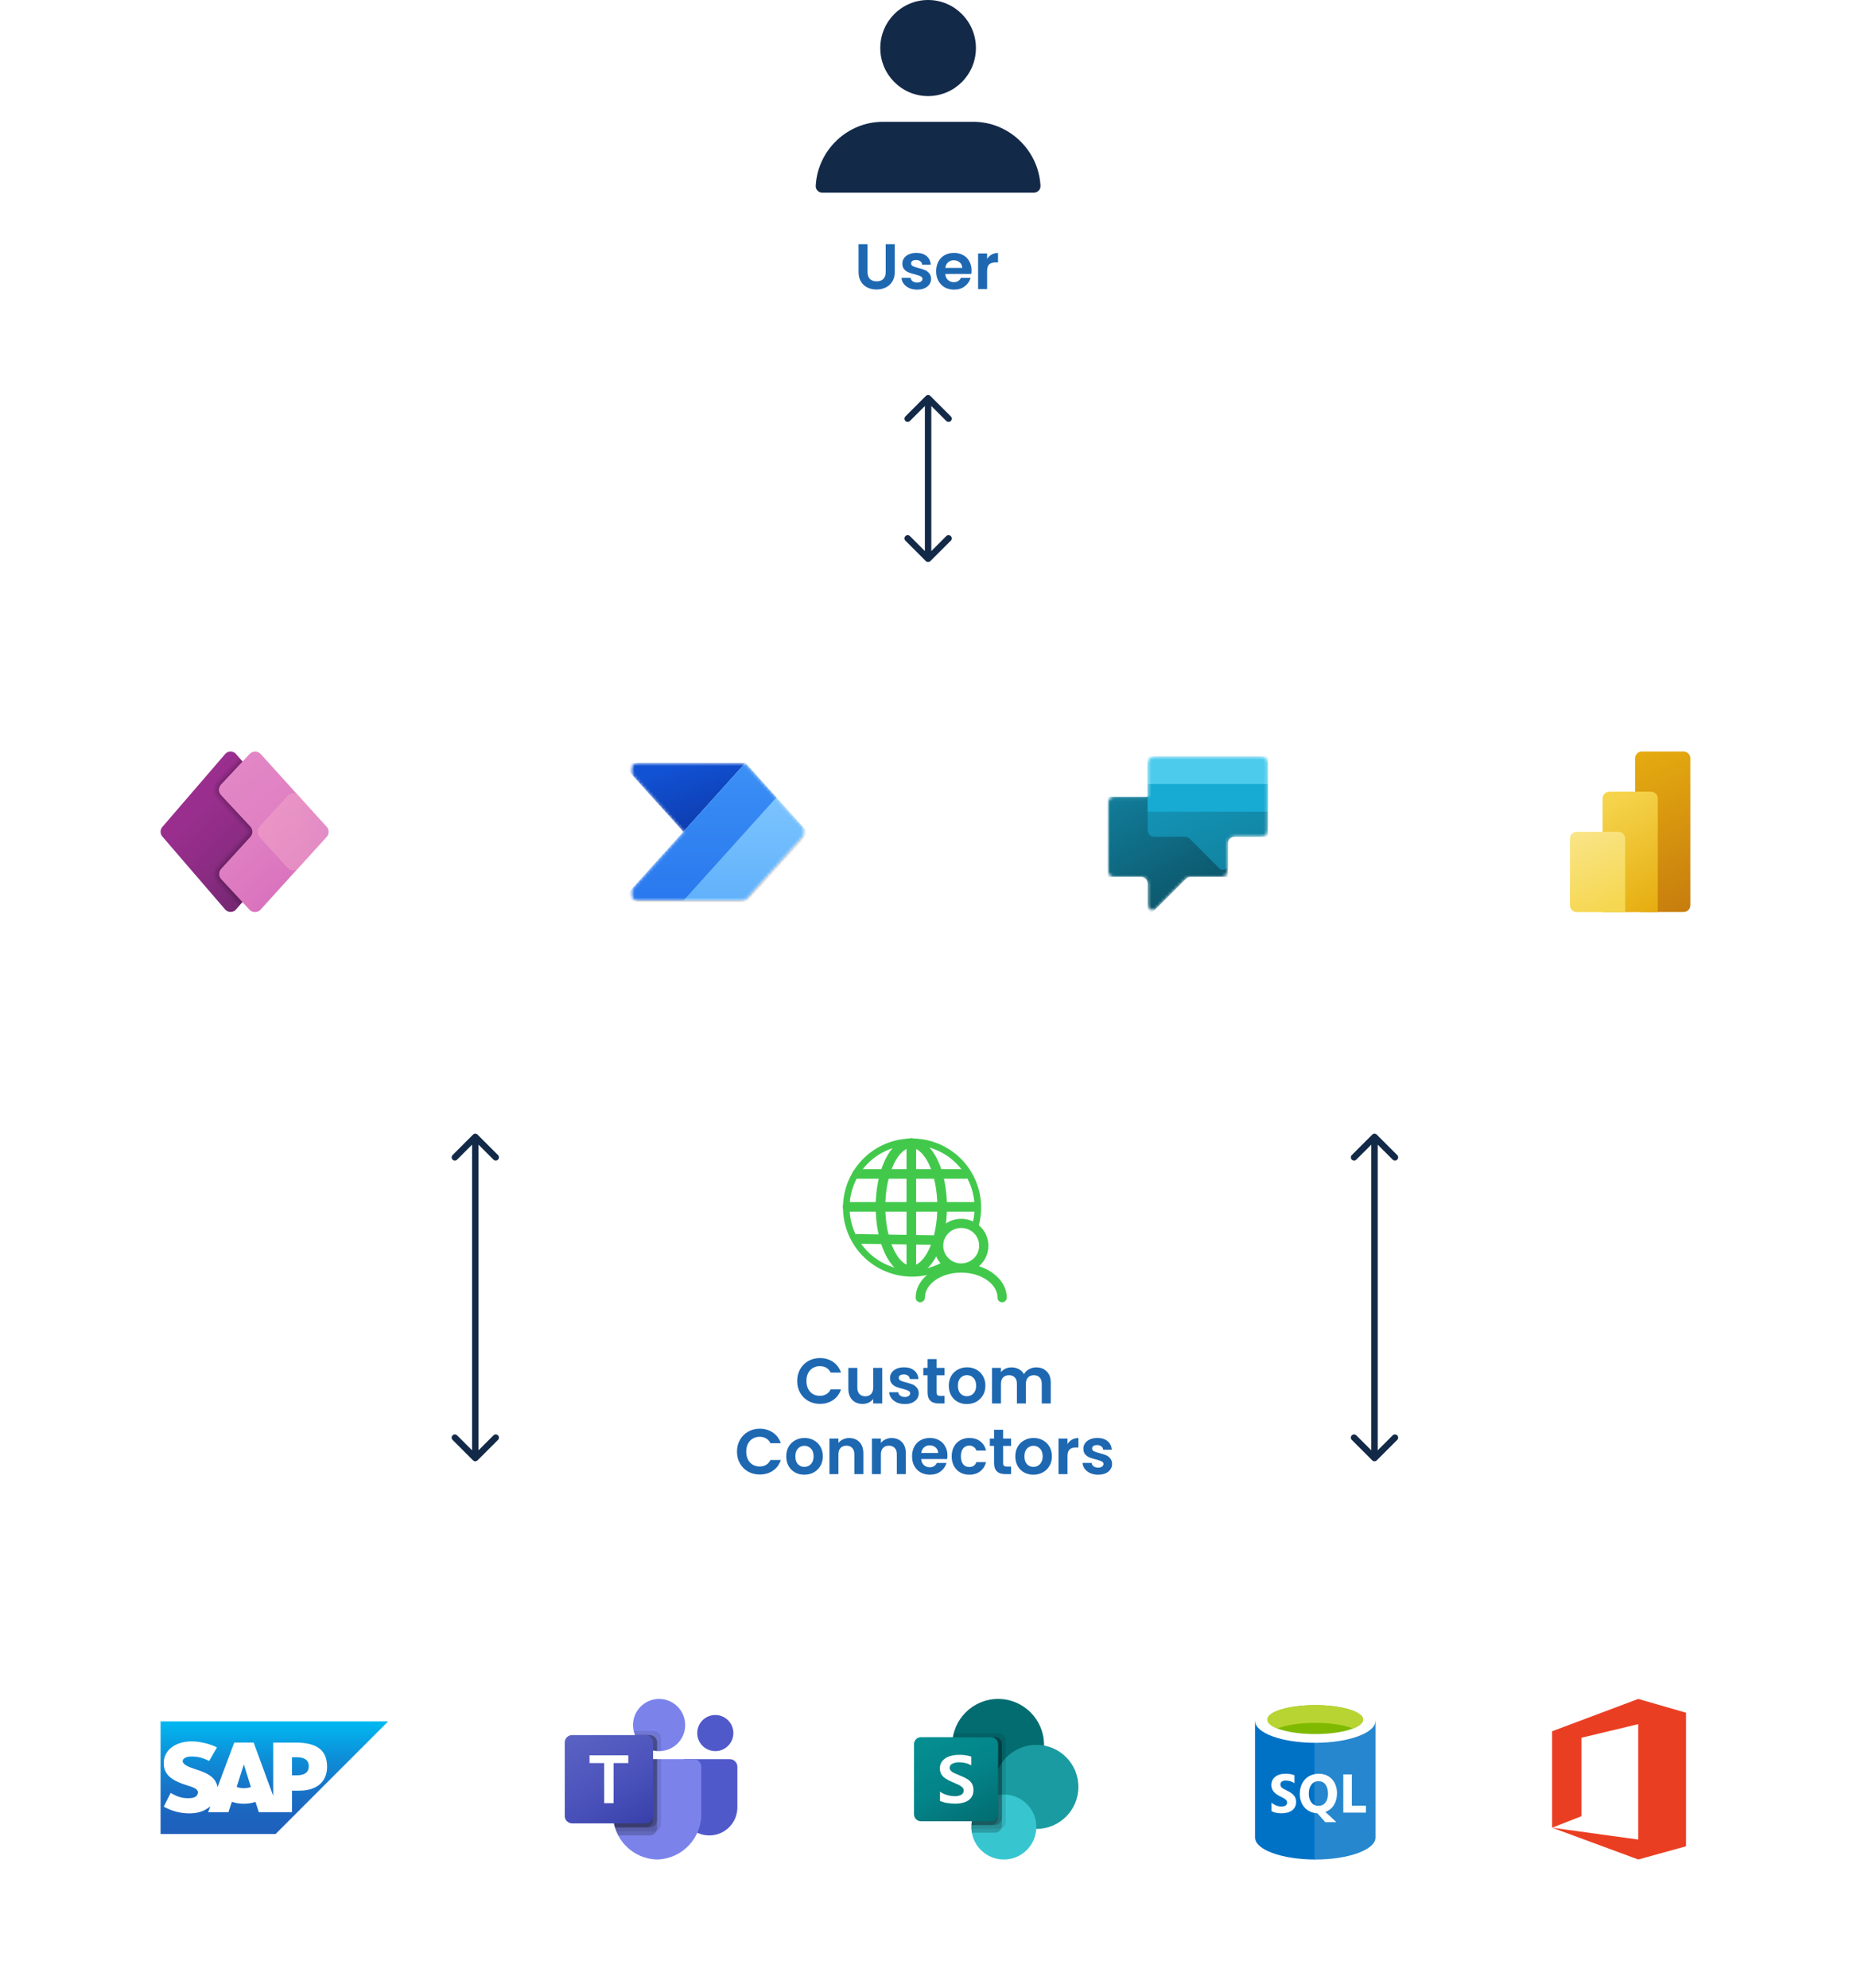 <svg width="577" height="619" viewBox="0 0 577 619" fill="none" xmlns="http://www.w3.org/2000/svg">
<g filter="url(#filter0_d_1_1493)">
<rect x="10" y="204" width="557" height="110" rx="10" fill="white"/>
</g>
<mask id="mask0_1_1493" style="mask-type:luminance" maskUnits="userSpaceOnUse" x="344" y="234" width="51" height="50">
<path d="M344.869 234H394.869V284H344.869V234Z" fill="white"/>
</mask>
<g mask="url(#mask0_1_1493)">
<mask id="mask1_1_1493" style="mask-type:luminance" maskUnits="userSpaceOnUse" x="344" y="235" width="51" height="49">
<path d="M382.37 262.646C382.37 261.495 383.302 260.562 384.453 260.562H392.819C393.969 260.562 394.901 259.631 394.903 258.482L394.928 237.648C394.929 236.497 393.996 235.562 392.845 235.562H359.453C358.302 235.562 357.37 236.495 357.37 237.646V248.062H346.952C345.802 248.062 344.869 248.995 344.869 250.146L344.87 270.979C344.87 272.13 345.802 273.062 346.953 273.062H355.286C356.437 273.062 357.37 273.995 357.37 275.146V281.79C357.37 283.182 359.053 283.879 360.037 282.895L369.259 273.673C369.65 273.282 370.18 273.062 370.732 273.062H380.286C381.437 273.062 382.37 272.13 382.37 270.979V262.646Z" fill="#C4C4C4"/>
</mask>
<g mask="url(#mask1_1_1493)">
<path fill-rule="evenodd" clip-rule="evenodd" d="M344.868 248.062L344.869 273.062H355.285C356.436 273.062 357.369 273.995 357.369 275.146V285.562L369.259 273.673C369.649 273.282 370.179 273.062 370.732 273.062H382.369L382.368 250.146C382.368 248.995 381.436 248.062 380.285 248.062H344.868Z" fill="url(#paint0_linear_1_1493)"/>
<path fill-rule="evenodd" clip-rule="evenodd" d="M394.93 235.562L394.869 260.562H384.455C383.303 260.562 382.369 261.496 382.369 262.648V269.29C382.369 270.682 380.686 271.379 379.702 270.395L370.48 261.173C370.089 260.782 369.558 260.562 369.005 260.562H359.455C358.303 260.562 357.369 259.628 357.369 258.476V235.562H394.93Z" fill="url(#paint1_linear_1_1493)"/>
<path d="M357.369 235.562H394.869V244.156H357.369V235.562Z" fill="#4CCBED"/>
<path d="M357.369 244.156H394.869V252.75H357.369V244.156Z" fill="#17AAD2"/>
</g>
</g>
<path d="M526.354 236.091V281.878C526.354 283.016 525.431 283.969 524.263 283.969H511.255C510.118 283.969 509.164 283.047 509.164 281.878V236.091C509.164 234.953 510.087 234 511.255 234H524.263C525.4 234.031 526.354 234.953 526.354 236.091Z" fill="url(#paint2_linear_1_1493)"/>
<path d="M516.206 248.606V284H499.017V248.606C499.017 247.469 499.939 246.515 501.108 246.515H514.115C515.253 246.515 516.206 247.438 516.206 248.606Z" fill="url(#paint3_linear_1_1493)"/>
<path d="M488.869 261.091V281.909C488.869 283.047 489.792 284 490.96 284H506.059V261.091C506.059 259.953 505.136 259 503.968 259H490.96C489.822 259 488.869 259.923 488.869 261.091Z" fill="url(#paint4_linear_1_1493)"/>
<path d="M70.106 283.181L50.553 260.475C49.816 259.618 49.816 258.344 50.553 257.487L70.106 234.782C71.004 233.739 72.609 233.739 73.507 234.782L93.058 257.487C93.796 258.344 93.796 259.618 93.058 260.475L73.507 283.181C72.609 284.224 71.004 284.224 70.106 283.181Z" fill="url(#paint5_linear_1_1493)"/>
<path opacity="0.05" d="M93.058 260.474C93.795 259.617 93.795 258.343 93.058 257.487L74.35 235.76L67.436 243.153C66.01 244.752 66.026 247.155 67.48 248.747L76.635 258.579C76.845 258.808 76.845 259.152 76.635 259.381L67.545 269.326C66.1 270.908 66.093 273.314 67.536 274.93L74.309 282.245L93.058 260.474Z" fill="black"/>
<path opacity="0.07" d="M93.058 260.474C93.795 259.618 93.795 258.343 93.058 257.487L74.74 236.213L67.88 243.549C66.657 244.92 66.67 246.978 67.915 248.341L77.074 258.178C77.492 258.636 77.493 259.326 77.074 259.783L67.984 269.728C66.745 271.085 66.738 273.145 67.972 274.528L74.701 281.794L93.058 260.474Z" fill="black"/>
<path opacity="0.09" d="M93.058 260.473C93.796 259.617 93.796 258.343 93.058 257.486L75.131 236.666L68.324 243.944C67.305 245.086 67.315 246.799 68.35 247.934L77.514 257.775C78.139 258.462 78.139 259.497 77.514 260.182L68.424 270.127C67.391 271.257 67.382 272.972 68.408 274.121L75.09 281.337L93.058 260.473Z" fill="black"/>
<path d="M101.74 257.518L81.206 234.812C80.266 233.759 78.62 233.759 77.68 234.812L68.767 244.342C67.955 245.252 67.963 246.63 68.785 247.53L77.954 257.377C78.783 258.286 78.783 259.676 77.954 260.585L68.864 270.53C68.04 271.431 68.033 272.808 68.846 273.718L77.636 283.21C78.576 284.263 80.222 284.263 81.162 283.21L101.741 260.504C102.499 259.654 102.499 258.369 101.74 257.518Z" fill="url(#paint6_linear_1_1493)"/>
<path opacity="0.61" d="M89.611 270.294L80.826 260.654C79.989 259.735 79.989 258.288 80.826 257.368L89.611 247.729C90.505 246.748 92.002 246.748 92.896 247.729L101.68 257.368C102.518 258.288 102.518 259.735 101.68 260.654L92.896 270.294C92.002 271.276 90.506 271.276 89.611 270.294Z" fill="url(#paint7_linear_1_1493)"/>
<mask id="mask2_1_1493" style="mask-type:luminance" maskUnits="userSpaceOnUse" x="196" y="237" width="55" height="44">
<path d="M250.869 237H196.309V281H250.869V237Z" fill="white"/>
</mask>
<g mask="url(#mask2_1_1493)">
<mask id="mask3_1_1493" style="mask-type:luminance" maskUnits="userSpaceOnUse" x="196" y="237" width="55" height="44">
<path d="M250.869 237H196.309V281H250.869V237Z" fill="white"/>
</mask>
<g mask="url(#mask3_1_1493)">
<mask id="mask4_1_1493" style="mask-type:alpha" maskUnits="userSpaceOnUse" x="196" y="237" width="55" height="44">
<path d="M231.098 237.565C231.744 237.565 232.36 237.838 232.792 238.317L250.081 257.496C250.853 258.353 250.853 259.649 250.081 260.505L232.792 279.685C232.36 280.163 231.744 280.437 231.098 280.437H198.552C196.587 280.437 195.547 278.129 196.858 276.676L212.791 259.001L196.858 241.326C195.547 239.872 196.587 237.565 198.552 237.565H231.098Z" fill="white"/>
</mask>
<g mask="url(#mask4_1_1493)">
<path d="M232.114 237.564L212.791 259L193.467 237.564H232.114Z" fill="url(#paint8_linear_1_1493)"/>
<g filter="url(#filter1_f_1_1493)">
<path d="M232.114 237.79L193.467 280.662H232.114L251.437 259.226L232.114 237.79Z" fill="black" fill-opacity="0.24"/>
</g>
<g filter="url(#filter2_f_1_1493)">
<path d="M232.114 238.692L193.467 281.564H232.114L251.437 260.128L232.114 238.692Z" fill="black" fill-opacity="0.32"/>
</g>
<path d="M193.467 280.436L232.114 237.564L251.437 259L232.114 280.436H193.467Z" fill="url(#paint9_linear_1_1493)"/>
<path d="M193.467 280.436L232.114 237.564L241.776 248.282L212.791 280.436H193.467Z" fill="url(#paint10_linear_1_1493)"/>
</g>
</g>
</g>
<g filter="url(#filter3_d_1_1493)">
<rect x="10" y="499" width="557" height="110" rx="10" fill="white"/>
</g>
<path fill-rule="evenodd" clip-rule="evenodd" d="M525.008 574.833L525.004 574.831V533.294L510.122 529L483.368 539.046L483.301 539.059L483.304 569.093L492.434 565.52V541.083L510.122 536.854L510.119 572.782L483.319 569.093L510.119 578.989V579L525.004 574.881V574.833H525.008Z" fill="#EA3E23"/>
<path fill-rule="evenodd" clip-rule="evenodd" d="M50 571.054H85.811L120.86 536H50V571.054Z" fill="url(#paint11_linear_1_1493)"/>
<path fill-rule="evenodd" clip-rule="evenodd" d="M92.053 542.592H85.076V559.177L78.983 542.586H72.942L67.74 556.457C67.184 552.96 63.575 551.752 60.723 550.846C58.843 550.243 56.848 549.355 56.874 548.372C56.889 547.568 57.944 546.826 60.032 546.932C61.436 547.006 62.673 547.119 65.137 548.307L67.56 544.088C65.304 542.946 62.2 542.222 59.652 542.219H59.637C56.667 542.219 54.193 543.181 52.66 544.767C51.599 545.857 51.001 547.315 50.992 548.836C50.952 550.975 51.738 552.496 53.387 553.699C54.779 554.72 56.559 555.381 58.13 555.867C60.066 556.467 61.647 556.989 61.628 558.101C61.617 558.511 61.454 558.902 61.169 559.197C60.687 559.696 59.944 559.885 58.92 559.902C56.946 559.943 55.484 559.634 53.145 558.254L50.992 562.534C53.402 563.903 56.125 564.626 58.896 564.634H59.259C61.706 564.591 63.682 563.894 65.259 562.622C65.35 562.552 65.431 562.478 65.515 562.402L64.807 564.266H71.136L72.199 561.033C73.401 561.431 74.659 561.63 75.925 561.622C77.159 561.628 78.385 561.44 79.561 561.064L80.592 564.266H90.926V557.565H93.178C98.627 557.565 101.849 554.79 101.849 550.142C101.849 544.968 98.718 542.592 92.053 542.592ZM75.932 556.792C75.169 556.796 74.413 556.664 73.698 556.4L75.909 549.425H75.947L78.121 556.421C77.417 556.667 76.677 556.792 75.932 556.792ZM92.462 552.783H90.926V547.154H92.462C94.512 547.154 96.146 547.841 96.146 549.927C96.146 552.092 94.512 552.774 92.462 552.774" fill="white"/>
<path d="M310.805 557.572C318.695 557.572 325.091 551.176 325.091 543.286C325.091 535.396 318.695 529 310.805 529C302.915 529 296.519 535.396 296.519 543.286C296.519 551.176 302.915 557.572 310.805 557.572Z" fill="#036C70"/>
<path d="M322.705 569.478C329.938 569.478 335.801 563.615 335.801 556.383C335.801 549.15 329.938 543.287 322.705 543.287C315.473 543.287 309.61 549.15 309.61 556.383C309.61 563.615 315.473 569.478 322.705 569.478Z" fill="#1A9BA1"/>
<path d="M312.581 579C318.169 579 322.7 574.469 322.7 568.88C322.7 563.292 318.169 558.761 312.581 558.761C306.992 558.761 302.462 563.292 302.462 568.88C302.462 574.469 306.992 579 312.581 579Z" fill="#37C6D0"/>
<path opacity="0.1" d="M313.188 541.892V567.297C313.182 568.18 312.647 568.973 311.831 569.309C311.571 569.419 311.292 569.475 311.01 569.475H302.486C302.474 569.273 302.474 569.083 302.474 568.88C302.47 568.681 302.478 568.483 302.498 568.285C302.715 564.479 305.06 561.122 308.557 559.606V557.392C300.774 556.158 295.464 548.849 296.697 541.065C296.706 541.011 296.715 540.957 296.724 540.904C296.783 540.502 296.866 540.105 296.974 539.713H311.01C312.211 539.718 313.184 540.69 313.188 541.892Z" fill="black"/>
<path opacity="0.2" d="M309.819 540.903H296.724C295.401 548.673 300.627 556.044 308.397 557.367C308.632 557.407 308.868 557.441 309.105 557.469C305.414 559.219 302.725 564.189 302.497 568.285C302.477 568.482 302.469 568.681 302.473 568.88C302.473 569.082 302.473 569.273 302.485 569.475C302.506 569.875 302.558 570.273 302.639 570.666H309.818C310.701 570.66 311.494 570.125 311.83 569.308C311.94 569.049 311.997 568.769 311.997 568.487V543.082C311.992 541.881 311.02 540.909 309.819 540.903Z" fill="black"/>
<path opacity="0.2" d="M309.819 540.903H296.724C295.401 548.674 300.628 556.045 308.398 557.367C308.557 557.394 308.717 557.419 308.876 557.44C305.305 559.317 302.722 564.275 302.498 568.285H309.819C311.019 568.276 311.989 567.305 311.998 566.106V543.082C311.993 541.881 311.021 540.908 309.819 540.903Z" fill="black"/>
<path opacity="0.2" d="M308.628 540.903H296.723C295.475 548.238 300.071 555.302 307.283 557.132C304.552 560.252 302.877 564.156 302.497 568.285H308.628C309.83 568.28 310.802 567.307 310.807 566.106V543.082C310.806 541.879 309.831 540.904 308.628 540.903Z" fill="black"/>
<path d="M286.792 540.903H308.619C309.824 540.903 310.801 541.88 310.801 543.085V564.912C310.801 566.117 309.824 567.094 308.619 567.094H286.792C285.587 567.094 284.61 566.117 284.61 564.912V543.085C284.61 541.88 285.587 540.903 286.792 540.903Z" fill="url(#paint12_linear_1_1493)"/>
<path d="M294.354 553.733C293.843 553.394 293.416 552.942 293.105 552.413C292.805 551.859 292.655 551.236 292.671 550.607C292.644 549.754 292.932 548.921 293.479 548.267C294.054 547.612 294.798 547.127 295.629 546.865C296.577 546.553 297.569 546.399 298.566 546.41C299.878 546.362 301.187 546.546 302.435 546.952V549.69C301.893 549.361 301.302 549.12 300.685 548.976C300.015 548.811 299.328 548.729 298.639 548.73C297.912 548.704 297.189 548.857 296.535 549.176C296.03 549.393 295.703 549.89 295.702 550.44C295.7 550.773 295.828 551.095 296.059 551.335C296.332 551.619 296.655 551.85 297.011 552.016C297.408 552.214 298.003 552.476 298.797 552.804C298.884 552.832 298.97 552.866 299.052 552.907C299.833 553.212 300.586 553.583 301.304 554.017C301.848 554.352 302.304 554.812 302.635 555.358C302.975 555.977 303.139 556.676 303.111 557.382C303.15 558.257 302.882 559.118 302.354 559.817C301.828 560.46 301.124 560.934 300.33 561.179C299.397 561.472 298.423 561.613 297.445 561.598C296.567 561.602 295.691 561.531 294.826 561.384C294.095 561.265 293.382 561.055 292.703 560.76V557.873C293.352 558.337 294.077 558.683 294.846 558.897C295.612 559.136 296.408 559.263 297.21 559.276C297.953 559.323 298.694 559.165 299.353 558.821C299.815 558.56 300.096 558.067 300.084 557.536C300.087 557.167 299.941 556.813 299.679 556.553C299.354 556.233 298.976 555.971 298.564 555.776C298.088 555.538 297.386 555.224 296.46 554.834C295.723 554.538 295.018 554.169 294.354 553.733Z" fill="white"/>
<path d="M213.351 547.75H227.235C228.547 547.75 229.61 548.813 229.61 550.125V562.771C229.61 567.592 225.702 571.5 220.881 571.5H220.84C216.019 571.501 212.111 567.593 212.11 562.772C212.11 562.772 212.11 562.772 212.11 562.771V548.991C212.11 548.306 212.666 547.75 213.351 547.75Z" fill="#5059C9"/>
<path d="M222.735 545.25C225.842 545.25 228.36 542.732 228.36 539.625C228.36 536.518 225.842 534 222.735 534C219.628 534 217.11 536.518 217.11 539.625C217.11 542.732 219.628 545.25 222.735 545.25Z" fill="#5059C9"/>
<path d="M205.235 545.25C209.722 545.25 213.36 541.612 213.36 537.125C213.36 532.638 209.722 529 205.235 529C200.748 529 197.11 532.638 197.11 537.125C197.11 541.612 200.748 545.25 205.235 545.25Z" fill="#7B83EB"/>
<path d="M216.069 547.75H193.151C191.855 547.782 190.83 548.858 190.86 550.154V564.578C190.679 572.355 196.832 578.81 204.61 579C212.388 578.81 218.541 572.355 218.36 564.578V550.154C218.39 548.858 217.365 547.782 216.069 547.75Z" fill="#7B83EB"/>
<path opacity="0.1" d="M205.86 547.75V567.962C205.854 568.889 205.292 569.722 204.435 570.075C204.162 570.19 203.869 570.25 203.572 570.25H191.96C191.797 569.837 191.647 569.425 191.522 569C191.085 567.566 190.862 566.075 190.86 564.575V550.15C190.83 548.856 191.853 547.782 193.147 547.75H205.86Z" fill="black"/>
<path opacity="0.2" d="M204.61 547.75V569.212C204.61 569.509 204.55 569.802 204.435 570.075C204.082 570.932 203.249 571.494 202.322 571.5H192.547C192.335 571.087 192.135 570.675 191.96 570.25C191.785 569.825 191.647 569.425 191.522 569C191.085 567.566 190.862 566.075 190.86 564.575V550.15C190.83 548.856 191.853 547.782 193.147 547.75H204.61Z" fill="black"/>
<path opacity="0.2" d="M204.61 547.75V566.713C204.6 567.972 203.582 568.99 202.322 569H191.522C191.085 567.566 190.862 566.075 190.86 564.575V550.15C190.83 548.856 191.853 547.782 193.147 547.75H204.61Z" fill="black"/>
<path opacity="0.2" d="M203.36 547.75V566.713C203.35 567.972 202.332 568.99 201.072 569H191.522C191.085 567.566 190.862 566.075 190.86 564.575V550.15C190.83 548.856 191.853 547.782 193.147 547.75H203.36Z" fill="black"/>
<path opacity="0.1" d="M205.86 541.287V545.225C205.647 545.237 205.447 545.25 205.235 545.25C205.022 545.25 204.822 545.237 204.61 545.225C204.188 545.197 203.77 545.13 203.36 545.025C200.829 544.426 198.737 542.65 197.735 540.25C197.562 539.847 197.429 539.428 197.335 539H203.572C204.834 539.005 205.855 540.026 205.86 541.287Z" fill="black"/>
<path opacity="0.2" d="M204.61 542.537V545.225C204.188 545.197 203.77 545.13 203.36 545.025C200.829 544.426 198.738 542.65 197.735 540.25H202.322C203.584 540.255 204.605 541.276 204.61 542.537Z" fill="black"/>
<path opacity="0.2" d="M204.61 542.537V545.225C204.188 545.197 203.77 545.13 203.36 545.025C200.829 544.426 198.738 542.65 197.735 540.25H202.322C203.584 540.255 204.605 541.276 204.61 542.537Z" fill="black"/>
<path opacity="0.2" d="M203.36 542.537V545.025C200.829 544.426 198.738 542.65 197.735 540.25H201.072C202.334 540.255 203.355 541.276 203.36 542.537Z" fill="black"/>
<path d="M178.151 540.25H201.069C202.334 540.25 203.36 541.276 203.36 542.541V565.459C203.36 566.724 202.334 567.75 201.069 567.75H178.151C176.886 567.75 175.86 566.724 175.86 565.459V542.541C175.86 541.276 176.886 540.25 178.151 540.25Z" fill="url(#paint13_linear_1_1493)"/>
<path d="M195.64 548.972H191.059V561.447H188.14V548.972H183.58V546.552H195.64V548.972Z" fill="white"/>
<path fill-rule="evenodd" clip-rule="evenodd" d="M390.801 535.831V572.168C390.801 575.941 399.196 579 409.551 579V535.831H390.801Z" fill="#0072C6"/>
<path fill-rule="evenodd" clip-rule="evenodd" d="M409.294 578.999H409.551C419.906 578.999 428.301 575.942 428.301 572.169V535.831H409.294V579V578.999Z" fill="#0072C6"/>
<path opacity="0.15" fill-rule="evenodd" clip-rule="evenodd" d="M409.294 578.999H409.551C419.906 578.999 428.301 575.942 428.301 572.169V535.831H409.294V579V578.999Z" fill="white"/>
<path fill-rule="evenodd" clip-rule="evenodd" d="M428.301 535.831C428.301 539.603 419.906 542.661 409.551 542.661C399.196 542.661 390.801 539.603 390.801 535.831C390.801 532.058 399.196 529 409.551 529C419.906 529 428.301 532.058 428.301 535.831Z" fill="white"/>
<path fill-rule="evenodd" clip-rule="evenodd" d="M424.467 535.437C424.467 537.927 417.788 539.944 409.55 539.944C401.312 539.944 394.633 537.927 394.633 535.437C394.633 532.946 401.312 530.93 409.55 530.93C417.788 530.93 424.467 532.947 424.467 535.437Z" fill="#7FBA00"/>
<path fill-rule="evenodd" clip-rule="evenodd" d="M421.343 538.192C423.295 537.43 424.469 536.476 424.469 535.439C424.469 532.949 417.79 530.931 409.551 530.931C401.312 530.931 394.635 532.949 394.635 535.439C394.635 536.476 395.808 537.43 397.761 538.192C400.488 537.127 404.75 536.44 409.552 536.44C414.354 536.44 418.614 537.127 421.343 538.192Z" fill="#B8D432"/>
<path fill-rule="evenodd" clip-rule="evenodd" d="M403.596 561.054C403.596 562.184 403.189 563.058 402.374 563.677C401.559 564.297 400.435 564.607 398.999 564.607C397.778 564.607 396.757 564.386 395.937 563.943V561.286C396.884 562.094 397.926 562.499 399.065 562.499C399.615 562.499 400.041 562.388 400.341 562.166C400.641 561.944 400.791 561.652 400.791 561.285C400.791 560.926 400.646 560.614 400.357 560.348C400.069 560.082 399.481 559.739 398.596 559.319C396.791 558.467 395.889 557.304 395.889 555.833C395.889 554.765 396.282 553.909 397.069 553.264C397.857 552.619 398.901 552.297 400.204 552.297C401.36 552.297 402.316 552.45 403.077 552.754V555.236C402.279 554.682 401.371 554.406 400.354 554.406C399.842 554.406 399.438 554.515 399.141 554.733C399 554.83 398.885 554.962 398.808 555.114C398.73 555.267 398.692 555.437 398.696 555.609C398.696 555.985 398.816 556.294 399.056 556.534C399.296 556.775 399.786 557.072 400.528 557.427C401.634 557.953 402.422 558.486 402.893 559.029C403.364 559.571 403.596 560.247 403.596 561.054ZM416.327 558.365C416.327 559.765 416.01 560.981 415.377 562.009C414.745 563.037 413.854 563.76 412.704 564.175L416.136 567.371H412.671L410.221 564.607C409.17 564.569 408.222 564.289 407.377 563.769C406.533 563.249 405.881 562.536 405.422 561.631C404.963 560.726 404.732 559.717 404.732 558.605C404.732 557.372 404.981 556.272 405.479 555.306C405.976 554.34 406.676 553.597 407.579 553.077C408.481 552.557 409.514 552.297 410.682 552.297C411.77 552.297 412.746 552.549 413.607 553.053C414.468 553.557 415.136 554.272 415.612 555.202C416.088 556.132 416.327 557.187 416.327 558.365ZM413.522 558.515C413.522 557.309 413.261 556.356 412.737 555.655C412.214 554.955 411.5 554.605 410.592 554.605C409.667 554.605 408.928 554.956 408.372 555.658C407.816 556.36 407.539 557.296 407.539 558.464C407.539 559.626 407.811 560.554 408.355 561.248C408.899 561.942 409.622 562.289 410.525 562.289C411.444 562.289 412.172 561.953 412.712 561.281C413.251 560.609 413.522 559.688 413.522 558.515ZM425.33 564.399H418.283V552.497H420.948V562.225H425.329L425.33 564.399Z" fill="white"/>
<path d="M274.937 37.921H303.06C308.61 37.921 313.68 40.123 317.447 43.703C321.232 47.303 323.692 52.291 323.997 57.826C324.058 58.959 323.195 59.93 322.067 59.992L321.955 59.994V60H256.05C254.916 60 254 59.077 254 57.941C254 57.848 254.006 57.758 254.017 57.669C254.358 52.195 256.807 47.269 260.555 43.706C264.323 40.127 269.389 37.924 274.939 37.924L274.937 37.921ZM288.997 0C293.108 0 296.834 1.675 299.527 4.382C302.223 7.089 303.89 10.829 303.89 14.959C303.89 19.089 302.223 22.831 299.527 25.536C296.832 28.243 293.109 29.918 288.997 29.918C284.885 29.918 281.16 28.243 278.465 25.536C275.77 22.828 274.105 19.089 274.105 14.959C274.105 10.829 275.772 7.087 278.468 4.382C281.163 1.675 284.885 0 288.997 0Z" fill="#132948"/>
<path d="M270.14 76.04V84.68C270.14 85.627 270.387 86.353 270.88 86.86C271.373 87.353 272.067 87.6 272.96 87.6C273.867 87.6 274.567 87.353 275.06 86.86C275.553 86.353 275.8 85.627 275.8 84.68V76.04H278.62V84.66C278.62 85.847 278.36 86.853 277.84 87.68C277.333 88.493 276.647 89.107 275.78 89.52C274.927 89.933 273.973 90.14 272.92 90.14C271.88 90.14 270.933 89.933 270.08 89.52C269.24 89.107 268.573 88.493 268.08 87.68C267.587 86.853 267.34 85.847 267.34 84.66V76.04H270.14ZM285.565 90.18C284.659 90.18 283.845 90.02 283.125 89.7C282.405 89.367 281.832 88.92 281.405 88.36C280.992 87.8 280.765 87.18 280.725 86.5H283.545C283.599 86.927 283.805 87.28 284.165 87.56C284.539 87.84 284.999 87.98 285.545 87.98C286.079 87.98 286.492 87.873 286.785 87.66C287.092 87.447 287.245 87.173 287.245 86.84C287.245 86.48 287.059 86.213 286.685 86.04C286.325 85.853 285.745 85.653 284.945 85.44C284.119 85.24 283.439 85.033 282.905 84.82C282.385 84.607 281.932 84.28 281.545 83.84C281.172 83.4 280.985 82.807 280.985 82.06C280.985 81.447 281.159 80.887 281.505 80.38C281.865 79.873 282.372 79.473 283.025 79.18C283.692 78.887 284.472 78.74 285.365 78.74C286.685 78.74 287.739 79.073 288.525 79.74C289.312 80.393 289.745 81.28 289.825 82.4H287.145C287.105 81.96 286.919 81.613 286.585 81.36C286.265 81.093 285.832 80.96 285.285 80.96C284.779 80.96 284.385 81.053 284.105 81.24C283.839 81.427 283.705 81.687 283.705 82.02C283.705 82.393 283.892 82.68 284.265 82.88C284.639 83.067 285.219 83.26 286.005 83.46C286.805 83.66 287.465 83.867 287.985 84.08C288.505 84.293 288.952 84.627 289.325 85.08C289.712 85.52 289.912 86.107 289.925 86.84C289.925 87.48 289.745 88.053 289.385 88.56C289.039 89.067 288.532 89.467 287.865 89.76C287.212 90.04 286.445 90.18 285.565 90.18ZM302.524 84.22C302.524 84.62 302.497 84.98 302.444 85.3H294.344C294.41 86.1 294.69 86.727 295.184 87.18C295.677 87.633 296.284 87.86 297.004 87.86C298.044 87.86 298.784 87.413 299.224 86.52H302.244C301.924 87.587 301.31 88.467 300.404 89.16C299.497 89.84 298.384 90.18 297.064 90.18C295.997 90.18 295.037 89.947 294.184 89.48C293.344 89 292.684 88.327 292.204 87.46C291.737 86.593 291.504 85.593 291.504 84.46C291.504 83.313 291.737 82.307 292.204 81.44C292.67 80.573 293.324 79.907 294.164 79.44C295.004 78.973 295.97 78.74 297.064 78.74C298.117 78.74 299.057 78.967 299.884 79.42C300.724 79.873 301.37 80.52 301.824 81.36C302.29 82.187 302.524 83.14 302.524 84.22ZM299.624 83.42C299.61 82.7 299.35 82.127 298.844 81.7C298.337 81.26 297.717 81.04 296.984 81.04C296.29 81.04 295.704 81.253 295.224 81.68C294.757 82.093 294.47 82.673 294.364 83.42H299.624ZM307.368 80.64C307.728 80.053 308.194 79.593 308.768 79.26C309.354 78.927 310.021 78.76 310.768 78.76V81.7H310.028C309.148 81.7 308.481 81.907 308.028 82.32C307.588 82.733 307.368 83.453 307.368 84.48V90H304.568V78.92H307.368V80.64Z" fill="#1E68B2"/>
<path d="M288.293 174.707C288.683 175.098 289.317 175.098 289.707 174.707L296.071 168.343C296.462 167.953 296.462 167.319 296.071 166.929C295.681 166.538 295.047 166.538 294.657 166.929L289 172.586L283.343 166.929C282.953 166.538 282.319 166.538 281.929 166.929C281.538 167.319 281.538 167.953 281.929 168.343L288.293 174.707ZM289.707 123.293C289.317 122.902 288.683 122.902 288.293 123.293L281.929 129.657C281.538 130.047 281.538 130.681 281.929 131.071C282.319 131.462 282.953 131.462 283.343 131.071L289 125.414L294.657 131.071C295.047 131.462 295.681 131.462 296.071 131.071C296.462 130.681 296.462 130.047 296.071 129.657L289.707 123.293ZM290 174V124H288V174H290Z" fill="#132948"/>
<path d="M147.293 454.707C147.683 455.098 148.317 455.098 148.707 454.707L155.071 448.343C155.462 447.953 155.462 447.319 155.071 446.929C154.681 446.538 154.047 446.538 153.657 446.929L148 452.586L142.343 446.929C141.953 446.538 141.319 446.538 140.929 446.929C140.538 447.319 140.538 447.953 140.929 448.343L147.293 454.707ZM148.707 353.293C148.317 352.902 147.683 352.902 147.293 353.293L140.929 359.657C140.538 360.047 140.538 360.681 140.929 361.071C141.319 361.462 141.953 361.462 142.343 361.071L148 355.414L153.657 361.071C154.047 361.462 154.681 361.462 155.071 361.071C155.462 360.681 155.462 360.047 155.071 359.657L148.707 353.293ZM149 454L149 354H147L147 454H149Z" fill="#132948"/>
<path d="M427.293 454.707C427.683 455.098 428.317 455.098 428.707 454.707L435.071 448.343C435.462 447.953 435.462 447.319 435.071 446.929C434.681 446.538 434.047 446.538 433.657 446.929L428 452.586L422.343 446.929C421.953 446.538 421.319 446.538 420.929 446.929C420.538 447.319 420.538 447.953 420.929 448.343L427.293 454.707ZM428.707 353.293C428.317 352.902 427.683 352.902 427.293 353.293L420.929 359.657C420.538 360.047 420.538 360.681 420.929 361.071C421.319 361.462 421.953 361.462 422.343 361.071L428 355.414L433.657 361.071C434.047 361.462 434.681 361.462 435.071 361.071C435.462 360.681 435.462 360.047 435.071 359.657L428.707 353.293ZM429 454V354H427V454H429Z" fill="#132948"/>
<path d="M303.764 394.454C305.898 393.027 307.281 390.609 307.281 387.878C307.281 383.535 303.702 380 299.307 380C294.911 380 291.332 383.535 291.332 387.878C291.332 390.606 292.713 393.027 294.85 394.454C289.448 395.819 285.619 399.604 285.619 404.07C285.619 404.627 286.058 405 286.561 405C287.064 405 287.503 404.566 287.503 404.07C287.503 399.48 292.777 395.758 299.309 395.758C305.839 395.758 311.116 399.48 311.116 404.07C311.116 404.627 311.555 405 312.058 405C312.561 405 313 404.566 313 404.07C312.995 399.664 309.163 395.879 303.764 394.454H303.764ZM299.304 393.895C295.975 393.895 293.213 391.227 293.213 387.878C293.213 384.529 295.914 381.861 299.304 381.861C302.694 381.861 305.395 384.529 305.395 387.878C305.395 391.227 302.633 393.895 299.304 393.895Z" fill="#42C94C" stroke="#42C94C"/>
<path d="M283.775 395.616C289.077 395.616 293.376 386.733 293.376 375.775C293.376 364.817 289.077 355.934 283.775 355.934C278.473 355.934 274.174 364.817 274.174 375.775C274.174 386.733 278.473 395.616 283.775 395.616Z" stroke="#42C94C" stroke-width="3" stroke-miterlimit="10" stroke-linecap="round" stroke-linejoin="round"/>
<path d="M283.775 355.934V395.616" stroke="#42C94C" stroke-width="3" stroke-miterlimit="10" stroke-linecap="round" stroke-linejoin="round"/>
<path d="M303.616 375.775H263.934" stroke="#42C94C" stroke-width="3" stroke-miterlimit="10" stroke-linecap="round" stroke-linejoin="round"/>
<path d="M291.273 386.131L266.944 385.758" stroke="#42C94C" stroke-width="3" stroke-miterlimit="10" stroke-linecap="round" stroke-linejoin="round"/>
<path d="M300.608 365.534H266.942" stroke="#42C94C" stroke-width="3" stroke-miterlimit="10" stroke-linecap="round" stroke-linejoin="round"/>
<path d="M304.209 381.779C305.544 377.105 305.217 372.113 303.284 367.654C301.351 363.194 297.932 359.543 293.609 357.322C289.285 355.101 284.326 354.447 279.575 355.473C274.824 356.499 270.576 359.14 267.554 362.947C264.532 366.754 262.924 371.491 263.003 376.351C263.082 381.21 264.844 385.892 267.988 389.599C271.132 393.305 275.464 395.807 280.246 396.677C285.028 397.548 289.964 396.733 294.212 394.372L293.703 393.457C289.667 395.7 284.977 396.474 280.434 395.647C275.89 394.82 271.774 392.443 268.787 388.921C265.799 385.399 264.125 380.951 264.05 376.334C263.975 371.716 265.503 367.215 268.374 363.598C271.245 359.981 275.282 357.472 279.796 356.497C284.31 355.522 289.022 356.143 293.13 358.254C297.238 360.364 300.486 363.833 302.323 368.07C304.16 372.308 304.47 377.05 303.202 381.491L304.209 381.779Z" fill="#42C94C" stroke="#42C94C"/>
<path d="M248.231 430C248.231 428.627 248.538 427.4 249.151 426.32C249.778 425.227 250.625 424.38 251.691 423.78C252.771 423.167 253.978 422.86 255.311 422.86C256.871 422.86 258.238 423.26 259.411 424.06C260.585 424.86 261.405 425.967 261.871 427.38H258.651C258.331 426.713 257.878 426.213 257.291 425.88C256.718 425.547 256.051 425.38 255.291 425.38C254.478 425.38 253.751 425.573 253.111 425.96C252.485 426.333 251.991 426.867 251.631 427.56C251.285 428.253 251.111 429.067 251.111 430C251.111 430.92 251.285 431.733 251.631 432.44C251.991 433.133 252.485 433.673 253.111 434.06C253.751 434.433 254.478 434.62 255.291 434.62C256.051 434.62 256.718 434.453 257.291 434.12C257.878 433.773 258.331 433.267 258.651 432.6H261.871C261.405 434.027 260.585 435.14 259.411 435.94C258.251 436.727 256.885 437.12 255.311 437.12C253.978 437.12 252.771 436.82 251.691 436.22C250.625 435.607 249.778 434.76 249.151 433.68C248.538 432.6 248.231 431.373 248.231 430ZM274.723 425.92V437H271.903V435.6C271.543 436.08 271.069 436.46 270.483 436.74C269.909 437.007 269.283 437.14 268.603 437.14C267.736 437.14 266.969 436.96 266.303 436.6C265.636 436.227 265.109 435.687 264.723 434.98C264.349 434.26 264.163 433.407 264.163 432.42V425.92H266.963V432.02C266.963 432.9 267.183 433.58 267.623 434.06C268.063 434.527 268.663 434.76 269.423 434.76C270.196 434.76 270.803 434.527 271.243 434.06C271.683 433.58 271.903 432.9 271.903 432.02V425.92H274.723ZM281.725 437.18C280.819 437.18 280.005 437.02 279.285 436.7C278.565 436.367 277.992 435.92 277.565 435.36C277.152 434.8 276.925 434.18 276.885 433.5H279.705C279.759 433.927 279.965 434.28 280.325 434.56C280.699 434.84 281.159 434.98 281.705 434.98C282.239 434.98 282.652 434.873 282.945 434.66C283.252 434.447 283.405 434.173 283.405 433.84C283.405 433.48 283.219 433.213 282.845 433.04C282.485 432.853 281.905 432.653 281.105 432.44C280.279 432.24 279.599 432.033 279.065 431.82C278.545 431.607 278.092 431.28 277.705 430.84C277.332 430.4 277.145 429.807 277.145 429.06C277.145 428.447 277.319 427.887 277.665 427.38C278.025 426.873 278.532 426.473 279.185 426.18C279.852 425.887 280.632 425.74 281.525 425.74C282.845 425.74 283.899 426.073 284.685 426.74C285.472 427.393 285.905 428.28 285.985 429.4H283.305C283.265 428.96 283.079 428.613 282.745 428.36C282.425 428.093 281.992 427.96 281.445 427.96C280.939 427.96 280.545 428.053 280.265 428.24C279.999 428.427 279.865 428.687 279.865 429.02C279.865 429.393 280.052 429.68 280.425 429.88C280.799 430.067 281.379 430.26 282.165 430.46C282.965 430.66 283.625 430.867 284.145 431.08C284.665 431.293 285.112 431.627 285.485 432.08C285.872 432.52 286.072 433.107 286.085 433.84C286.085 434.48 285.905 435.053 285.545 435.56C285.199 436.067 284.692 436.467 284.025 436.76C283.372 437.04 282.605 437.18 281.725 437.18ZM291.644 428.22V433.58C291.644 433.953 291.731 434.227 291.904 434.4C292.091 434.56 292.397 434.64 292.824 434.64H294.124V437H292.364C290.004 437 288.824 435.853 288.824 433.56V428.22H287.504V425.92H288.824V423.18H291.644V425.92H294.124V428.22H291.644ZM301.058 437.18C299.991 437.18 299.031 436.947 298.178 436.48C297.324 436 296.651 435.327 296.158 434.46C295.678 433.593 295.438 432.593 295.438 431.46C295.438 430.327 295.684 429.327 296.178 428.46C296.684 427.593 297.371 426.927 298.238 426.46C299.104 425.98 300.071 425.74 301.138 425.74C302.204 425.74 303.171 425.98 304.038 426.46C304.904 426.927 305.584 427.593 306.078 428.46C306.584 429.327 306.838 430.327 306.838 431.46C306.838 432.593 306.578 433.593 306.058 434.46C305.551 435.327 304.858 436 303.978 436.48C303.111 436.947 302.138 437.18 301.058 437.18ZM301.058 434.74C301.564 434.74 302.038 434.62 302.478 434.38C302.931 434.127 303.291 433.753 303.558 433.26C303.824 432.767 303.958 432.167 303.958 431.46C303.958 430.407 303.678 429.6 303.118 429.04C302.571 428.467 301.898 428.18 301.098 428.18C300.298 428.18 299.624 428.467 299.078 429.04C298.544 429.6 298.278 430.407 298.278 431.46C298.278 432.513 298.538 433.327 299.058 433.9C299.591 434.46 300.258 434.74 301.058 434.74ZM322.652 425.76C324.012 425.76 325.105 426.18 325.932 427.02C326.772 427.847 327.192 429.007 327.192 430.5V437H324.392V430.88C324.392 430.013 324.172 429.353 323.732 428.9C323.292 428.433 322.692 428.2 321.932 428.2C321.172 428.2 320.565 428.433 320.112 428.9C319.672 429.353 319.452 430.013 319.452 430.88V437H316.652V430.88C316.652 430.013 316.432 429.353 315.992 428.9C315.552 428.433 314.952 428.2 314.192 428.2C313.418 428.2 312.805 428.433 312.352 428.9C311.912 429.353 311.692 430.013 311.692 430.88V437H308.892V425.92H311.692V427.26C312.052 426.793 312.512 426.427 313.072 426.16C313.645 425.893 314.272 425.76 314.952 425.76C315.818 425.76 316.592 425.947 317.272 426.32C317.952 426.68 318.478 427.2 318.852 427.88C319.212 427.24 319.732 426.727 320.412 426.34C321.105 425.953 321.852 425.76 322.652 425.76ZM229.491 452C229.491 450.627 229.798 449.4 230.411 448.32C231.038 447.227 231.884 446.38 232.951 445.78C234.031 445.167 235.238 444.86 236.571 444.86C238.131 444.86 239.498 445.26 240.671 446.06C241.844 446.86 242.664 447.967 243.131 449.38H239.911C239.591 448.713 239.138 448.213 238.551 447.88C237.978 447.547 237.311 447.38 236.551 447.38C235.738 447.38 235.011 447.573 234.371 447.96C233.744 448.333 233.251 448.867 232.891 449.56C232.544 450.253 232.371 451.067 232.371 452C232.371 452.92 232.544 453.733 232.891 454.44C233.251 455.133 233.744 455.673 234.371 456.06C235.011 456.433 235.738 456.62 236.551 456.62C237.311 456.62 237.978 456.453 238.551 456.12C239.138 455.773 239.591 455.267 239.911 454.6H243.131C242.664 456.027 241.844 457.14 240.671 457.94C239.511 458.727 238.144 459.12 236.571 459.12C235.238 459.12 234.031 458.82 232.951 458.22C231.884 457.607 231.038 456.76 230.411 455.68C229.798 454.6 229.491 453.373 229.491 452ZM250.443 459.18C249.376 459.18 248.416 458.947 247.563 458.48C246.709 458 246.036 457.327 245.543 456.46C245.063 455.593 244.823 454.593 244.823 453.46C244.823 452.327 245.069 451.327 245.563 450.46C246.069 449.593 246.756 448.927 247.623 448.46C248.489 447.98 249.456 447.74 250.523 447.74C251.589 447.74 252.556 447.98 253.423 448.46C254.289 448.927 254.969 449.593 255.463 450.46C255.969 451.327 256.223 452.327 256.223 453.46C256.223 454.593 255.963 455.593 255.443 456.46C254.936 457.327 254.243 458 253.363 458.48C252.496 458.947 251.523 459.18 250.443 459.18ZM250.443 456.74C250.949 456.74 251.423 456.62 251.863 456.38C252.316 456.127 252.676 455.753 252.943 455.26C253.209 454.767 253.343 454.167 253.343 453.46C253.343 452.407 253.063 451.6 252.503 451.04C251.956 450.467 251.283 450.18 250.483 450.18C249.683 450.18 249.009 450.467 248.463 451.04C247.929 451.6 247.663 452.407 247.663 453.46C247.663 454.513 247.923 455.327 248.443 455.9C248.976 456.46 249.643 456.74 250.443 456.74ZM264.416 447.76C265.736 447.76 266.803 448.18 267.616 449.02C268.43 449.847 268.836 451.007 268.836 452.5V459H266.036V452.88C266.036 452 265.816 451.327 265.376 450.86C264.936 450.38 264.336 450.14 263.576 450.14C262.803 450.14 262.19 450.38 261.736 450.86C261.296 451.327 261.076 452 261.076 452.88V459H258.276V447.92H261.076V449.3C261.45 448.82 261.923 448.447 262.496 448.18C263.083 447.9 263.723 447.76 264.416 447.76ZM277.639 447.76C278.959 447.76 280.026 448.18 280.839 449.02C281.652 449.847 282.059 451.007 282.059 452.5V459H279.259V452.88C279.259 452 279.039 451.327 278.599 450.86C278.159 450.38 277.559 450.14 276.799 450.14C276.026 450.14 275.412 450.38 274.959 450.86C274.519 451.327 274.299 452 274.299 452.88V459H271.499V447.92H274.299V449.3C274.672 448.82 275.146 448.447 275.719 448.18C276.306 447.9 276.946 447.76 277.639 447.76ZM295.022 453.22C295.022 453.62 294.995 453.98 294.942 454.3H286.842C286.908 455.1 287.188 455.727 287.682 456.18C288.175 456.633 288.782 456.86 289.502 456.86C290.542 456.86 291.282 456.413 291.722 455.52H294.742C294.422 456.587 293.808 457.467 292.902 458.16C291.995 458.84 290.882 459.18 289.562 459.18C288.495 459.18 287.535 458.947 286.682 458.48C285.842 458 285.182 457.327 284.702 456.46C284.235 455.593 284.002 454.593 284.002 453.46C284.002 452.313 284.235 451.307 284.702 450.44C285.168 449.573 285.822 448.907 286.662 448.44C287.502 447.973 288.468 447.74 289.562 447.74C290.615 447.74 291.555 447.967 292.382 448.42C293.222 448.873 293.868 449.52 294.322 450.36C294.788 451.187 295.022 452.14 295.022 453.22ZM292.122 452.42C292.108 451.7 291.848 451.127 291.342 450.7C290.835 450.26 290.215 450.04 289.482 450.04C288.788 450.04 288.202 450.253 287.722 450.68C287.255 451.093 286.968 451.673 286.862 452.42H292.122ZM296.346 453.46C296.346 452.313 296.579 451.313 297.046 450.46C297.512 449.593 298.159 448.927 298.986 448.46C299.812 447.98 300.759 447.74 301.826 447.74C303.199 447.74 304.332 448.087 305.226 448.78C306.132 449.46 306.739 450.42 307.046 451.66H304.026C303.866 451.18 303.592 450.807 303.206 450.54C302.832 450.26 302.366 450.12 301.806 450.12C301.006 450.12 300.372 450.413 299.906 451C299.439 451.573 299.206 452.393 299.206 453.46C299.206 454.513 299.439 455.333 299.906 455.92C300.372 456.493 301.006 456.78 301.806 456.78C302.939 456.78 303.679 456.273 304.026 455.26H307.046C306.739 456.46 306.132 457.413 305.226 458.12C304.319 458.827 303.186 459.18 301.826 459.18C300.759 459.18 299.812 458.947 298.986 458.48C298.159 458 297.512 457.333 297.046 456.48C296.579 455.613 296.346 454.607 296.346 453.46ZM312.357 450.22V455.58C312.357 455.953 312.443 456.227 312.617 456.4C312.803 456.56 313.11 456.64 313.537 456.64H314.837V459H313.077C310.717 459 309.537 457.853 309.537 455.56V450.22H308.217V447.92H309.537V445.18H312.357V447.92H314.837V450.22H312.357ZM321.771 459.18C320.704 459.18 319.744 458.947 318.891 458.48C318.037 458 317.364 457.327 316.871 456.46C316.391 455.593 316.151 454.593 316.151 453.46C316.151 452.327 316.397 451.327 316.891 450.46C317.397 449.593 318.084 448.927 318.951 448.46C319.817 447.98 320.784 447.74 321.851 447.74C322.917 447.74 323.884 447.98 324.751 448.46C325.617 448.927 326.297 449.593 326.791 450.46C327.297 451.327 327.551 452.327 327.551 453.46C327.551 454.593 327.291 455.593 326.771 456.46C326.264 457.327 325.571 458 324.691 458.48C323.824 458.947 322.851 459.18 321.771 459.18ZM321.771 456.74C322.277 456.74 322.751 456.62 323.191 456.38C323.644 456.127 324.004 455.753 324.271 455.26C324.537 454.767 324.671 454.167 324.671 453.46C324.671 452.407 324.391 451.6 323.831 451.04C323.284 450.467 322.611 450.18 321.811 450.18C321.011 450.18 320.337 450.467 319.791 451.04C319.257 451.6 318.991 452.407 318.991 453.46C318.991 454.513 319.251 455.327 319.771 455.9C320.304 456.46 320.971 456.74 321.771 456.74ZM332.405 449.64C332.765 449.053 333.231 448.593 333.805 448.26C334.391 447.927 335.058 447.76 335.805 447.76V450.7H335.065C334.185 450.7 333.518 450.907 333.065 451.32C332.625 451.733 332.405 452.453 332.405 453.48V459H329.605V447.92H332.405V449.64ZM341.931 459.18C341.024 459.18 340.211 459.02 339.491 458.7C338.771 458.367 338.197 457.92 337.771 457.36C337.357 456.8 337.131 456.18 337.091 455.5H339.911C339.964 455.927 340.171 456.28 340.531 456.56C340.904 456.84 341.364 456.98 341.911 456.98C342.444 456.98 342.857 456.873 343.151 456.66C343.457 456.447 343.611 456.173 343.611 455.84C343.611 455.48 343.424 455.213 343.051 455.04C342.691 454.853 342.111 454.653 341.311 454.44C340.484 454.24 339.804 454.033 339.271 453.82C338.751 453.607 338.297 453.28 337.911 452.84C337.537 452.4 337.351 451.807 337.351 451.06C337.351 450.447 337.524 449.887 337.871 449.38C338.231 448.873 338.737 448.473 339.391 448.18C340.057 447.887 340.837 447.74 341.731 447.74C343.051 447.74 344.104 448.073 344.891 448.74C345.677 449.393 346.111 450.28 346.191 451.4H343.511C343.471 450.96 343.284 450.613 342.951 450.36C342.631 450.093 342.197 449.96 341.651 449.96C341.144 449.96 340.751 450.053 340.471 450.24C340.204 450.427 340.071 450.687 340.071 451.02C340.071 451.393 340.257 451.68 340.631 451.88C341.004 452.067 341.584 452.26 342.371 452.46C343.171 452.66 343.831 452.867 344.351 453.08C344.871 453.293 345.317 453.627 345.691 454.08C346.077 454.52 346.277 455.107 346.291 455.84C346.291 456.48 346.111 457.053 345.751 457.56C345.404 458.067 344.897 458.467 344.231 458.76C343.577 459.04 342.811 459.18 341.931 459.18Z" fill="#1E68B2"/>
<defs>
<filter id="filter0_d_1_1493" x="0" y="194" width="577" height="130" filterUnits="userSpaceOnUse" color-interpolation-filters="sRGB">
<feFlood flood-opacity="0" result="BackgroundImageFix"/>
<feColorMatrix in="SourceAlpha" type="matrix" values="0 0 0 0 0 0 0 0 0 0 0 0 0 0 0 0 0 0 127 0" result="hardAlpha"/>
<feOffset/>
<feGaussianBlur stdDeviation="5"/>
<feComposite in2="hardAlpha" operator="out"/>
<feColorMatrix type="matrix" values="0 0 0 0 0.118 0 0 0 0 0.408 0 0 0 0 0.698 0 0 0 0.1 0"/>
<feBlend mode="normal" in2="BackgroundImageFix" result="effect1_dropShadow_1_1493"/>
<feBlend mode="normal" in="SourceGraphic" in2="effect1_dropShadow_1_1493" result="shape"/>
</filter>
<filter id="filter1_f_1_1493" x="192.667" y="236.99" width="59.57" height="44.472" filterUnits="userSpaceOnUse" color-interpolation-filters="sRGB">
<feFlood flood-opacity="0" result="BackgroundImageFix"/>
<feBlend mode="normal" in="SourceGraphic" in2="BackgroundImageFix" result="shape"/>
<feGaussianBlur stdDeviation="0.4" result="effect1_foregroundBlur_1_1493"/>
</filter>
<filter id="filter2_f_1_1493" x="185.467" y="230.692" width="73.97" height="58.872" filterUnits="userSpaceOnUse" color-interpolation-filters="sRGB">
<feFlood flood-opacity="0" result="BackgroundImageFix"/>
<feBlend mode="normal" in="SourceGraphic" in2="BackgroundImageFix" result="shape"/>
<feGaussianBlur stdDeviation="4" result="effect1_foregroundBlur_1_1493"/>
</filter>
<filter id="filter3_d_1_1493" x="0" y="489" width="577" height="130" filterUnits="userSpaceOnUse" color-interpolation-filters="sRGB">
<feFlood flood-opacity="0" result="BackgroundImageFix"/>
<feColorMatrix in="SourceAlpha" type="matrix" values="0 0 0 0 0 0 0 0 0 0 0 0 0 0 0 0 0 0 127 0" result="hardAlpha"/>
<feOffset/>
<feGaussianBlur stdDeviation="5"/>
<feComposite in2="hardAlpha" operator="out"/>
<feColorMatrix type="matrix" values="0 0 0 0 0.118 0 0 0 0 0.408 0 0 0 0 0.698 0 0 0 0.1 0"/>
<feBlend mode="normal" in2="BackgroundImageFix" result="effect1_dropShadow_1_1493"/>
<feBlend mode="normal" in="SourceGraphic" in2="effect1_dropShadow_1_1493" result="shape"/>
</filter>
<linearGradient id="paint0_linear_1_1493" x1="350.598" y1="248.062" x2="374.035" y2="293.375" gradientUnits="userSpaceOnUse">
<stop stop-color="#117B97"/>
<stop offset="1" stop-color="#0A4A5C"/>
</linearGradient>
<linearGradient id="paint1_linear_1_1493" x1="376.119" y1="245.979" x2="391.744" y2="282.958" gradientUnits="userSpaceOnUse">
<stop stop-color="#1392B4"/>
<stop offset="1" stop-color="#117B97"/>
</linearGradient>
<linearGradient id="paint2_linear_1_1493" x1="506.329" y1="234.011" x2="527.86" y2="281.074" gradientUnits="userSpaceOnUse">
<stop stop-color="#E6AD10"/>
<stop offset="1" stop-color="#C87E0E"/>
</linearGradient>
<linearGradient id="paint3_linear_1_1493" x1="498.083" y1="246.98" x2="516.22" y2="283.255" gradientUnits="userSpaceOnUse">
<stop stop-color="#F6D751"/>
<stop offset="1" stop-color="#E6AD10"/>
</linearGradient>
<linearGradient id="paint4_linear_1_1493" x1="491.855" y1="257.781" x2="501.842" y2="282.19" gradientUnits="userSpaceOnUse">
<stop stop-color="#F9E589"/>
<stop offset="1" stop-color="#F6D751"/>
</linearGradient>
<linearGradient id="paint5_linear_1_1493" x1="55.531" y1="242.623" x2="83.447" y2="270.681" gradientUnits="userSpaceOnUse">
<stop stop-color="#9D2F90"/>
<stop offset="0.314" stop-color="#982E8D"/>
<stop offset="0.666" stop-color="#8B2C83"/>
<stop offset="1" stop-color="#772874"/>
</linearGradient>
<linearGradient id="paint6_linear_1_1493" x1="67.618" y1="244.73" x2="94.084" y2="276.007" gradientUnits="userSpaceOnUse">
<stop stop-color="#E286C5"/>
<stop offset="0.413" stop-color="#E081C3"/>
<stop offset="0.878" stop-color="#DA74BE"/>
<stop offset="1" stop-color="#D86FBC"/>
</linearGradient>
<linearGradient id="paint7_linear_1_1493" x1="80.198" y1="259.011" x2="102.31" y2="259.011" gradientUnits="userSpaceOnUse">
<stop stop-color="#F2A1C7"/>
<stop offset="0.62" stop-color="#ED9EC8"/>
<stop offset="1" stop-color="#E799CA"/>
</linearGradient>
<linearGradient id="paint8_linear_1_1493" x1="220.747" y1="262.949" x2="212.898" y2="237.531" gradientUnits="userSpaceOnUse">
<stop stop-color="#0D36A5"/>
<stop offset="1" stop-color="#1152D4"/>
</linearGradient>
<linearGradient id="paint9_linear_1_1493" x1="222.452" y1="237.564" x2="222.452" y2="280.436" gradientUnits="userSpaceOnUse">
<stop stop-color="#84CAFF"/>
<stop offset="1" stop-color="#61B1FB"/>
</linearGradient>
<linearGradient id="paint10_linear_1_1493" x1="217.621" y1="237.564" x2="217.621" y2="280.436" gradientUnits="userSpaceOnUse">
<stop stop-color="#3B90F5"/>
<stop offset="1" stop-color="#2A78EE"/>
</linearGradient>
<linearGradient id="paint11_linear_1_1493" x1="85.43" y1="536" x2="85.43" y2="571.054" gradientUnits="userSpaceOnUse">
<stop stop-color="#00B8F1"/>
<stop offset="0.02" stop-color="#01B6F0"/>
<stop offset="0.31" stop-color="#0D90D9"/>
<stop offset="0.58" stop-color="#1775C8"/>
<stop offset="0.82" stop-color="#1C65BF"/>
<stop offset="1" stop-color="#1E5FBB"/>
</linearGradient>
<linearGradient id="paint12_linear_1_1493" x1="289.16" y1="539.198" x2="306.251" y2="568.799" gradientUnits="userSpaceOnUse">
<stop stop-color="#058F92"/>
<stop offset="0.5" stop-color="#038489"/>
<stop offset="1" stop-color="#026D71"/>
</linearGradient>
<linearGradient id="paint13_linear_1_1493" x1="180.637" y1="538.46" x2="198.583" y2="569.54" gradientUnits="userSpaceOnUse">
<stop stop-color="#5A62C3"/>
<stop offset="0.5" stop-color="#4D55BD"/>
<stop offset="1" stop-color="#3940AB"/>
</linearGradient>
</defs>
</svg>
